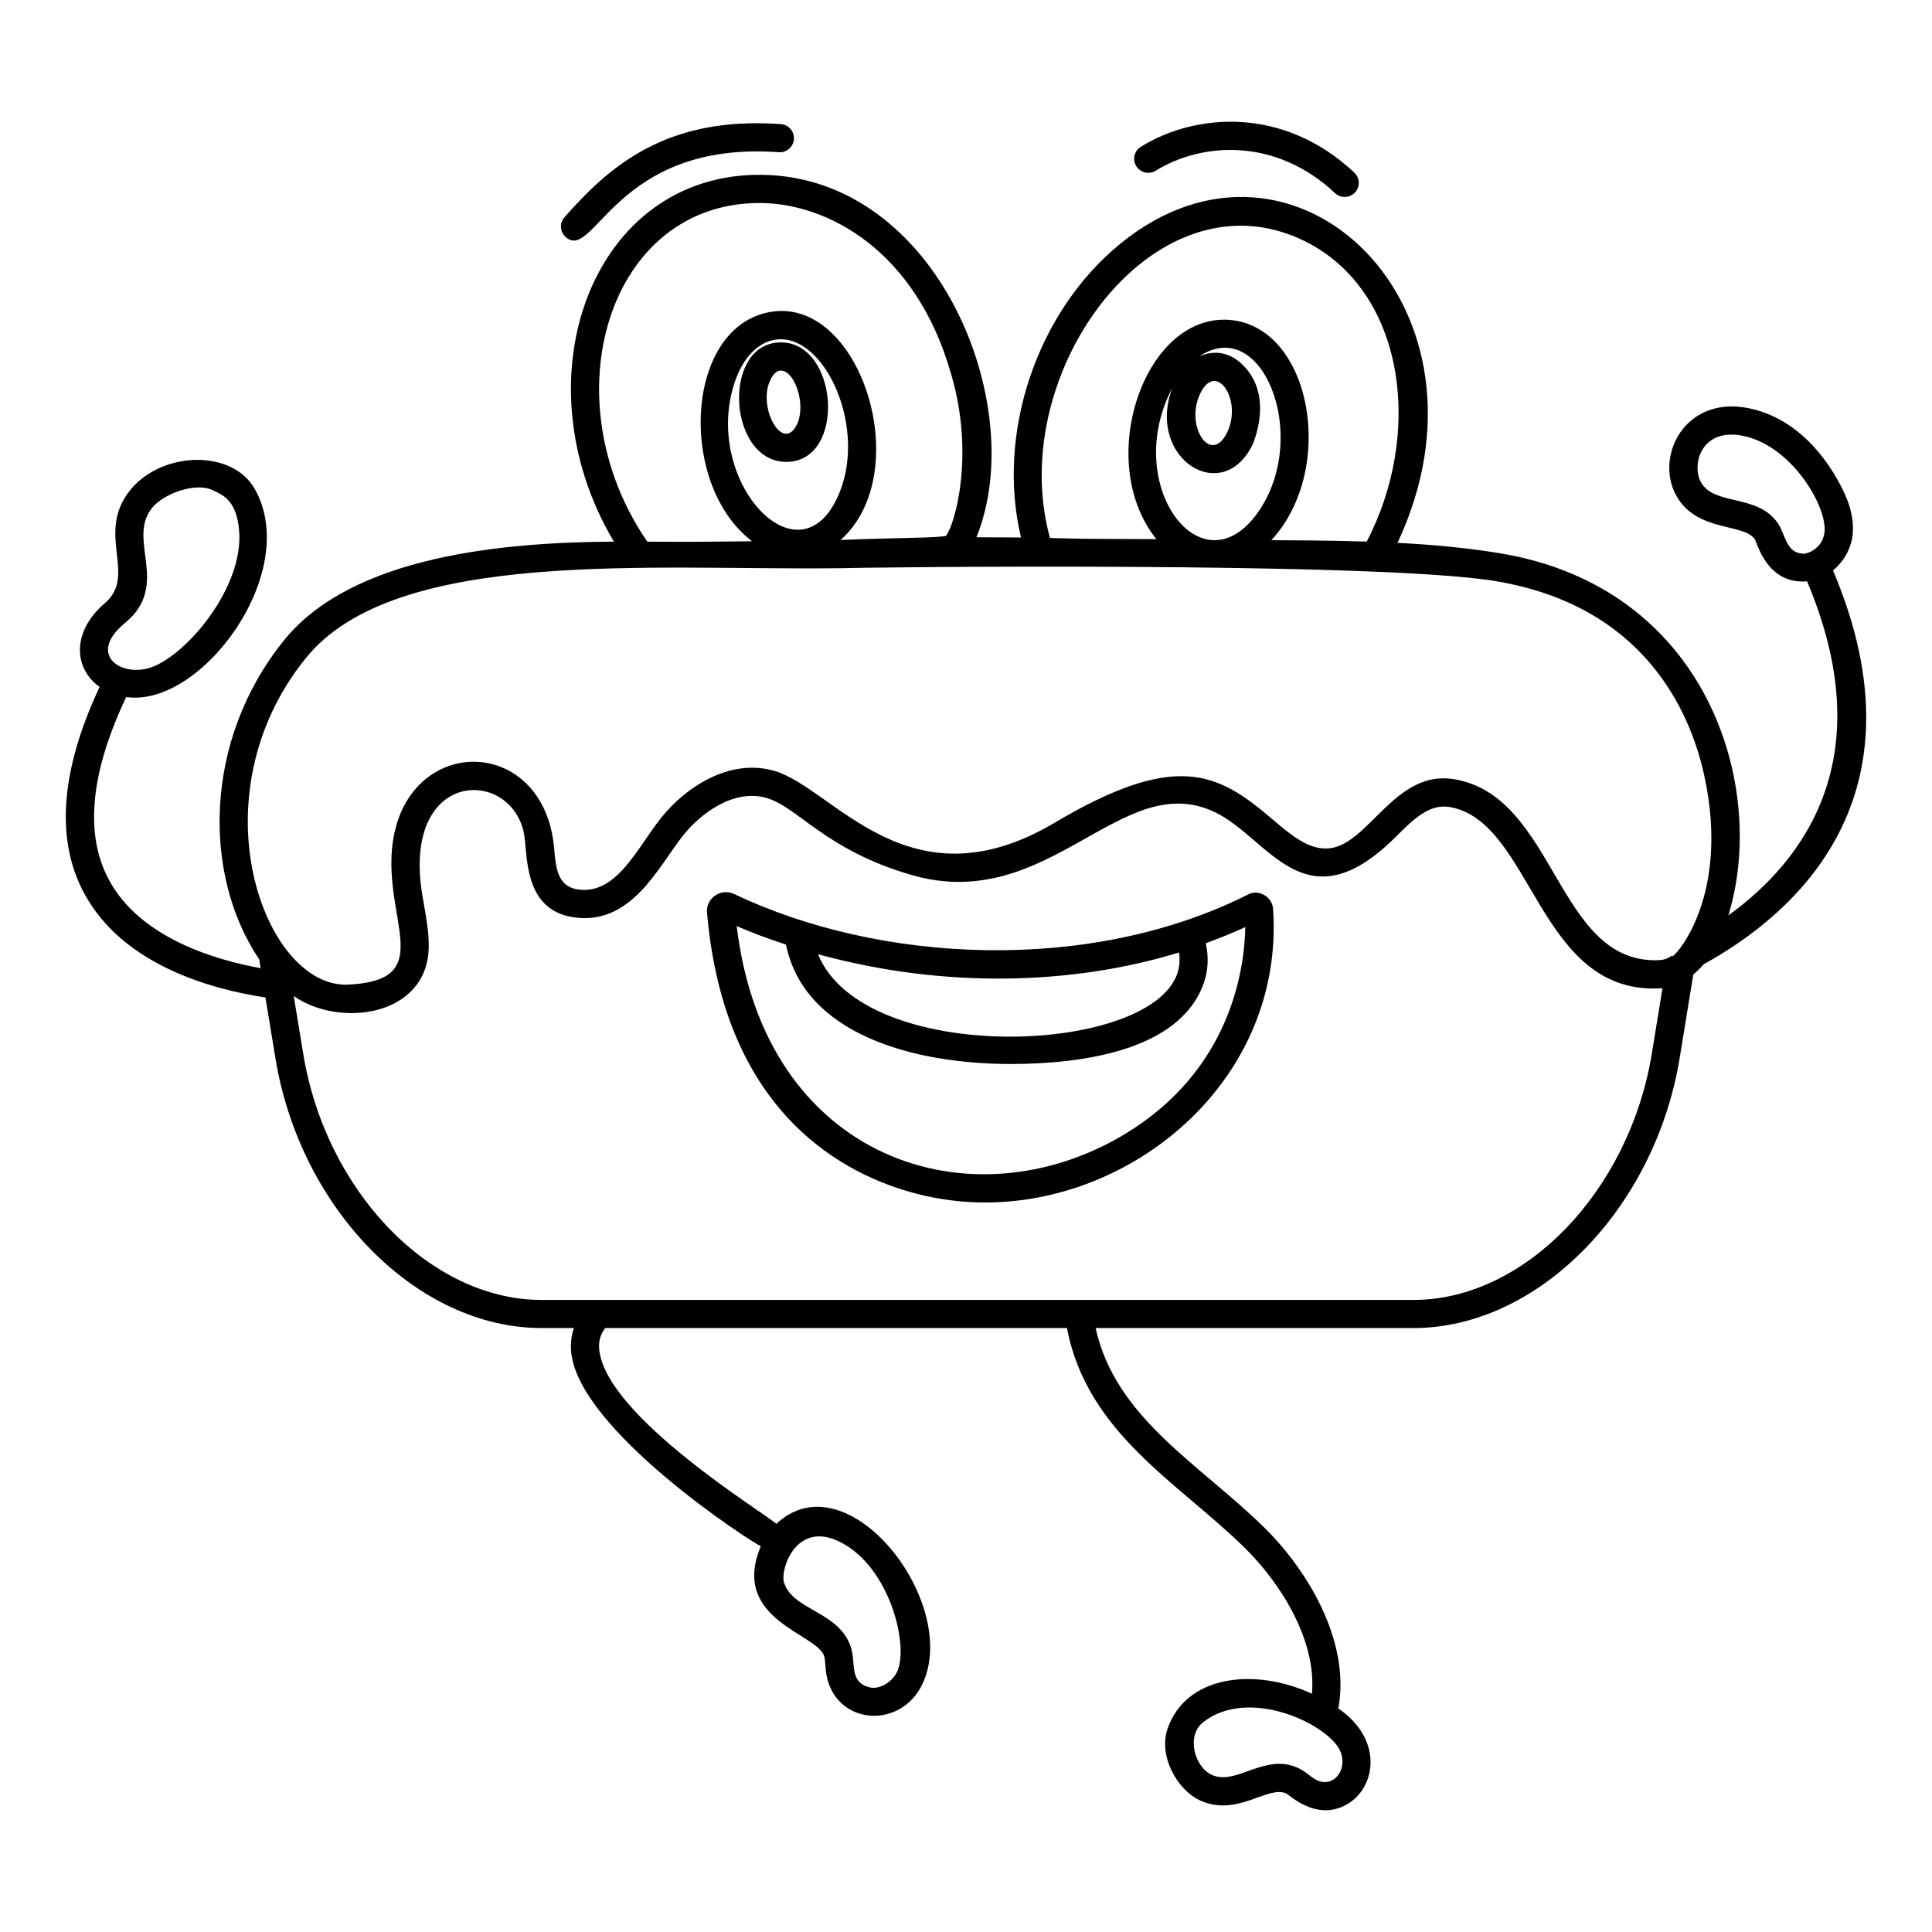 <?xml version="1.0" encoding="UTF-8"?>
<!-- Uploaded to: SVG Repo, www.svgrepo.com, Generator: SVG Repo Mixer Tools -->
<svg fill="#000000" width="800px" height="800px" version="1.1" viewBox="144 144 512 512" xmlns="http://www.w3.org/2000/svg">
 <g>
  <path d="m634.82 286.71c1-5.703-1.414-11.059-3.316-14.59-3.879-7.199-10.91-16.438-22.379-19.543-18.473-5-27.195 12.746-20.52 23.418 5.656 9.043 17.598 6.641 20.457 10.957 0.625 0.938 3.188 11.984 13.824 11.105 19.742 46.66-0.723 73.988-20.852 88.535 10.48-34.133-5.484-86.988-60.699-96-8.906-1.457-17.938-2.262-26.977-2.734 29.211-62.238-27.191-116.95-73.402-79.32-22.266 18.133-32.973 50.344-26.375 77.906-3.648-0.031-7.762-0.055-11.824-0.051 14.125-34.602-10.039-95.371-56.742-96.062-45.133-0.645-65.062 54.008-39.32 97.211-28.805 0.156-69.285 3.606-87.457 26.184-21.32 26.383-21.625 62.094-6.555 84.5l0.387 2.344c-12-2.156-31.992-7.992-40.254-23.496-6.457-12.121-4.836-28.406 4.633-48.355 19.906 2.941 46.531-33.137 34.066-55.141-6.055-10.688-24.789-9.969-33.059 0.371-9.199 11.512 1.996 22.465-6.633 29.863-9.121 7.809-8.102 17.559-1.418 22.223-10.328 21.988-11.75 40.332-4.18 54.543 10.129 19.008 33.414 25.531 48.121 27.773l2.648 16.098c6.578 40.09 37.555 71.496 70.523 71.496h8.566c-0.66 2.016-0.938 4.16-0.715 6.41 2.031 20.684 47.621 50.258 50.262 51.418-8.207 19.434 14.898 23.125 16.773 29.094 0.332 1.07 0.289 3.031 0.574 4.75 2.266 13.578 19.719 14.969 25.516 2.578 10.066-21.48-19.891-60.07-38.758-42.352-2.316-2.383-45.18-28.312-46.941-46.219-0.215-2.176 0.328-4.008 1.598-5.68h122.36c5.336 27.871 29.477 40.934 47.059 58.191 9.477 9.309 19.133 24.48 17.867 38.719-15.328-7.051-33.484-4.848-38.285 9.352-2.426 7.199 2.559 16.039 8.469 18.844 9.844 4.672 18.047-3.953 22.922-1.789 1.102 0.488 8.535 7.938 16.852 2.492 6.879-4.508 8.961-16.77-2.957-25 3.273-17.828-8.254-36.762-19.637-47.938-17.277-16.961-39.391-28.984-44.699-52.867h84.254c32.926 0 63.902-31.402 70.523-71.5l3.617-22.188c0.965-0.809 1.895-1.695 2.758-2.727 24.281-13.363 59.711-44.324 34.273-104.35 2.664-2.215 4.508-5.356 5.051-8.473zm-458.14 22.773c1.086-0.93 2.312-1.984 3.344-3.332v-0.004c7.207-9.488-1.902-19.82 4.262-27.535 3.023-3.781 11.441-6.82 15.906-4.793 3.387 1.535 6.449 3.106 7.16 10.602 1.473 15.438-14.676 34.172-24.125 36.699-7.644 2.047-15.656-3.82-6.547-11.637zm191.51 244.02c12.008 7.356 16.652 26.914 13.547 33.535-1.215 2.59-4.586 4.906-7.492 4.078-5.227-1.488-3.383-6.18-4.719-10.465v-0.004c-3.055-9.742-15.625-9.828-17.789-17.406-0.992-3.496 3.617-17.602 16.453-9.738zm124.1 61.883c-1.191-0.742-2.496-2.062-4.484-2.941-8.797-3.894-16.289 4.934-22.746 1.871-4.551-2.16-6.695-10.316-2.289-13.84 12.094-9.672 33.348 0.465 36.434 7.633 2.121 4.918-2.035 10.305-6.914 7.277zm-1.047-406.72c25.375 13.871 29.703 50.598 14.953 78.855-10.535-0.336-20.938-0.328-25.273-0.367 17.473-18.883 10.598-56.926-11.312-58.391-22.527-1.473-35.652 37.688-19.145 58.121-6.375-0.051-12.711-0.082-19.051-0.094-3.035-0.086-6.094-0.152-9.16-0.211-12.258-44.453 28.965-99.531 68.988-77.914zm-36.605 38.195c-6.945 18.898 13.676 31.543 21.488 14.574 0.043-0.375 5.723-13.043-3.285-21.203-3.051-2.738-6.984-3.633-11.086-1.738 16.586-11.242 29.406 20.527 16.086 40.594-14.867 22.383-36.812-6.223-23.203-32.227zm7.168 2.031c4.094-9.73 11.488 0.633 7.531 9.438-4.234 9.18-11.137-0.93-7.531-9.438zm-122.95-4.027c1.961-5.602 5.402-9.461 9.438-10.59 13.199-3.719 25.648 21.75 18.227 40.168-10.281 25.523-36.945-3.09-27.664-29.578zm7.043-47.066c17.246 0.258 40.727 12.262 50.145 45.297 6.371 21.492 0.961 40.059-1.348 42.906-1.965 0.586-14.004 0.5-27.926 1.098 20.594-18.344 4.551-67.008-20.488-60.012-21.016 5.875-22.16 45.797-2.977 60.34-12.961 0.18-18.113 0.172-27.762 0.117-26.02-37.797-10.527-90.234 30.355-89.746zm-120.86 120.62c23.73-29.492 92.176-23.199 141.53-23.844v0.004c4.137-0.207 141.44-1.867 173.55 3.387 39.73 6.484 51.789 34.828 55.438 51.145 7.703 34.449-9.695 50.621-8.434 48.105-1.09 0.77-2.199 1.18-3.336 1.227-27.32 1.359-27.23-43.379-54.379-47.941-15.59-2.672-22.523 17.035-32.969 18.297-5.449 0.637-10.18-3.387-15.652-8.039-14.133-12.02-25.215-17.773-57.395 1.332-38.672 22.859-58.488-9.27-74.211-13.812-12-3.438-23.609 4.519-29.922 12.383-6.508 8.172-11.863 20.594-22.184 19.035-5.297-0.805-5.773-5.652-6.207-10.754-2.695-31.848-42.594-30.625-43.145 3.066-0.301 18.199 10.664 31.941-11.574 32.926-22.117 0.863-40.801-49.785-11.117-86.516zm356.71 104.83c-6.039 36.586-33.781 65.246-63.156 65.246h-231.08c-29.41 0-57.152-28.656-63.156-65.242l-2.519-15.301c12.031 8.477 35.352 5.512 35.777-12.812 0.086-3.738-0.598-7.629-1.238-11.277-0.285-1.621-0.57-3.219-0.766-4.738-3.961-31.062 23.211-31.465 27.145-14.77 1.238 5.332-0.555 20.641 13.203 22.723 15.379 2.316 22.477-13.391 29.129-21.754 4.871-6.07 13.57-12.289 22.027-9.871 8.375 2.418 15.625 13.812 38.395 20.41 36.613 10.637 55.738-28.727 80.645-16.539 14.207 6.945 23.723 30.309 47.664 6.523 4.473-4.441 8.836-8.93 14.336-7.984 22.199 3.734 23.375 50.402 56.418 48.016zm33.523-140.41c-5.309-8.012-16.566-4.738-20.352-10.789-2.914-4.66-0.113-15.598 12.242-12.254 12.41 3.363 21.43 19.188 20.297 25.641-0.867 4.945-6.129 5.578-5.57 5.273-4.457 0-4.805-5.133-6.617-7.871z"/>
  <path d="m350.6 234.74c-15.523 0.496-13.695 32.031 2.066 31.664 15.762-0.402 13.512-32.109-2.066-31.664zm4.117 22.617c-3.992 6.008-10.316-6.519-6.199-13.363 0.395-0.652 1.223-1.758 2.32-1.793h0.055c3.902 0 7.188 9.957 3.824 15.156z"/>
  <path d="m293.6 201.55c-1.367 1.539-1.227 3.898 0.312 5.269 7.621 6.769 13.137-25.609 56.492-22.48 2.016 0.168 3.844-1.398 3.992-3.453 0.148-2.055-1.398-3.844-3.453-3.992-30.758-2.242-45.719 11.559-57.344 24.656z"/>
  <path d="m446.34 182.89c-1.754 1.082-2.301 3.383-1.219 5.137 1.086 1.754 3.383 2.297 5.137 1.219 12.395-7.641 31.898-8.77 47.547 5.941 1.504 1.41 3.863 1.34 5.273-0.164 1.414-1.5 1.34-3.863-0.164-5.273-18.52-17.414-41.754-15.992-56.574-6.859z"/>
  <path d="m474.76 381.05c-41.934 21.109-97.664 18.297-136.27-0.164-3.375-1.551-7.398 1.047-7.125 4.852 4.555 53.676 36.805 69.801 55.613 74.633 5.941 1.539 12.016 2.301 18.109 2.301 40.188 0 79.207-33.062 76.312-77.633-0.168-3.469-3.969-5.5-6.644-3.988zm-18.309 15.363c0.301 1.926 0.145 3.914-0.484 5.684v0.004c-7.699 21.727-83.152 24.309-95.191-5.219 33.309 9.141 67.473 8.195 95.676-0.469zm-14.336 48.121c-40.57 24.457-95.461 7.133-102.88-55.105 3.383 1.465 7.805 3.184 13.062 4.898 4.801 23.676 33.586 31.641 59.57 31.641 17.797 0 44.672-3.152 51.125-21.375 1.199-3.379 1.359-7.094 0.555-10.625 3.59-1.324 7.082-2.719 10.473-4.281-0.211 11.273-3.883 37.938-31.91 54.848z"/>
 </g>
</svg>